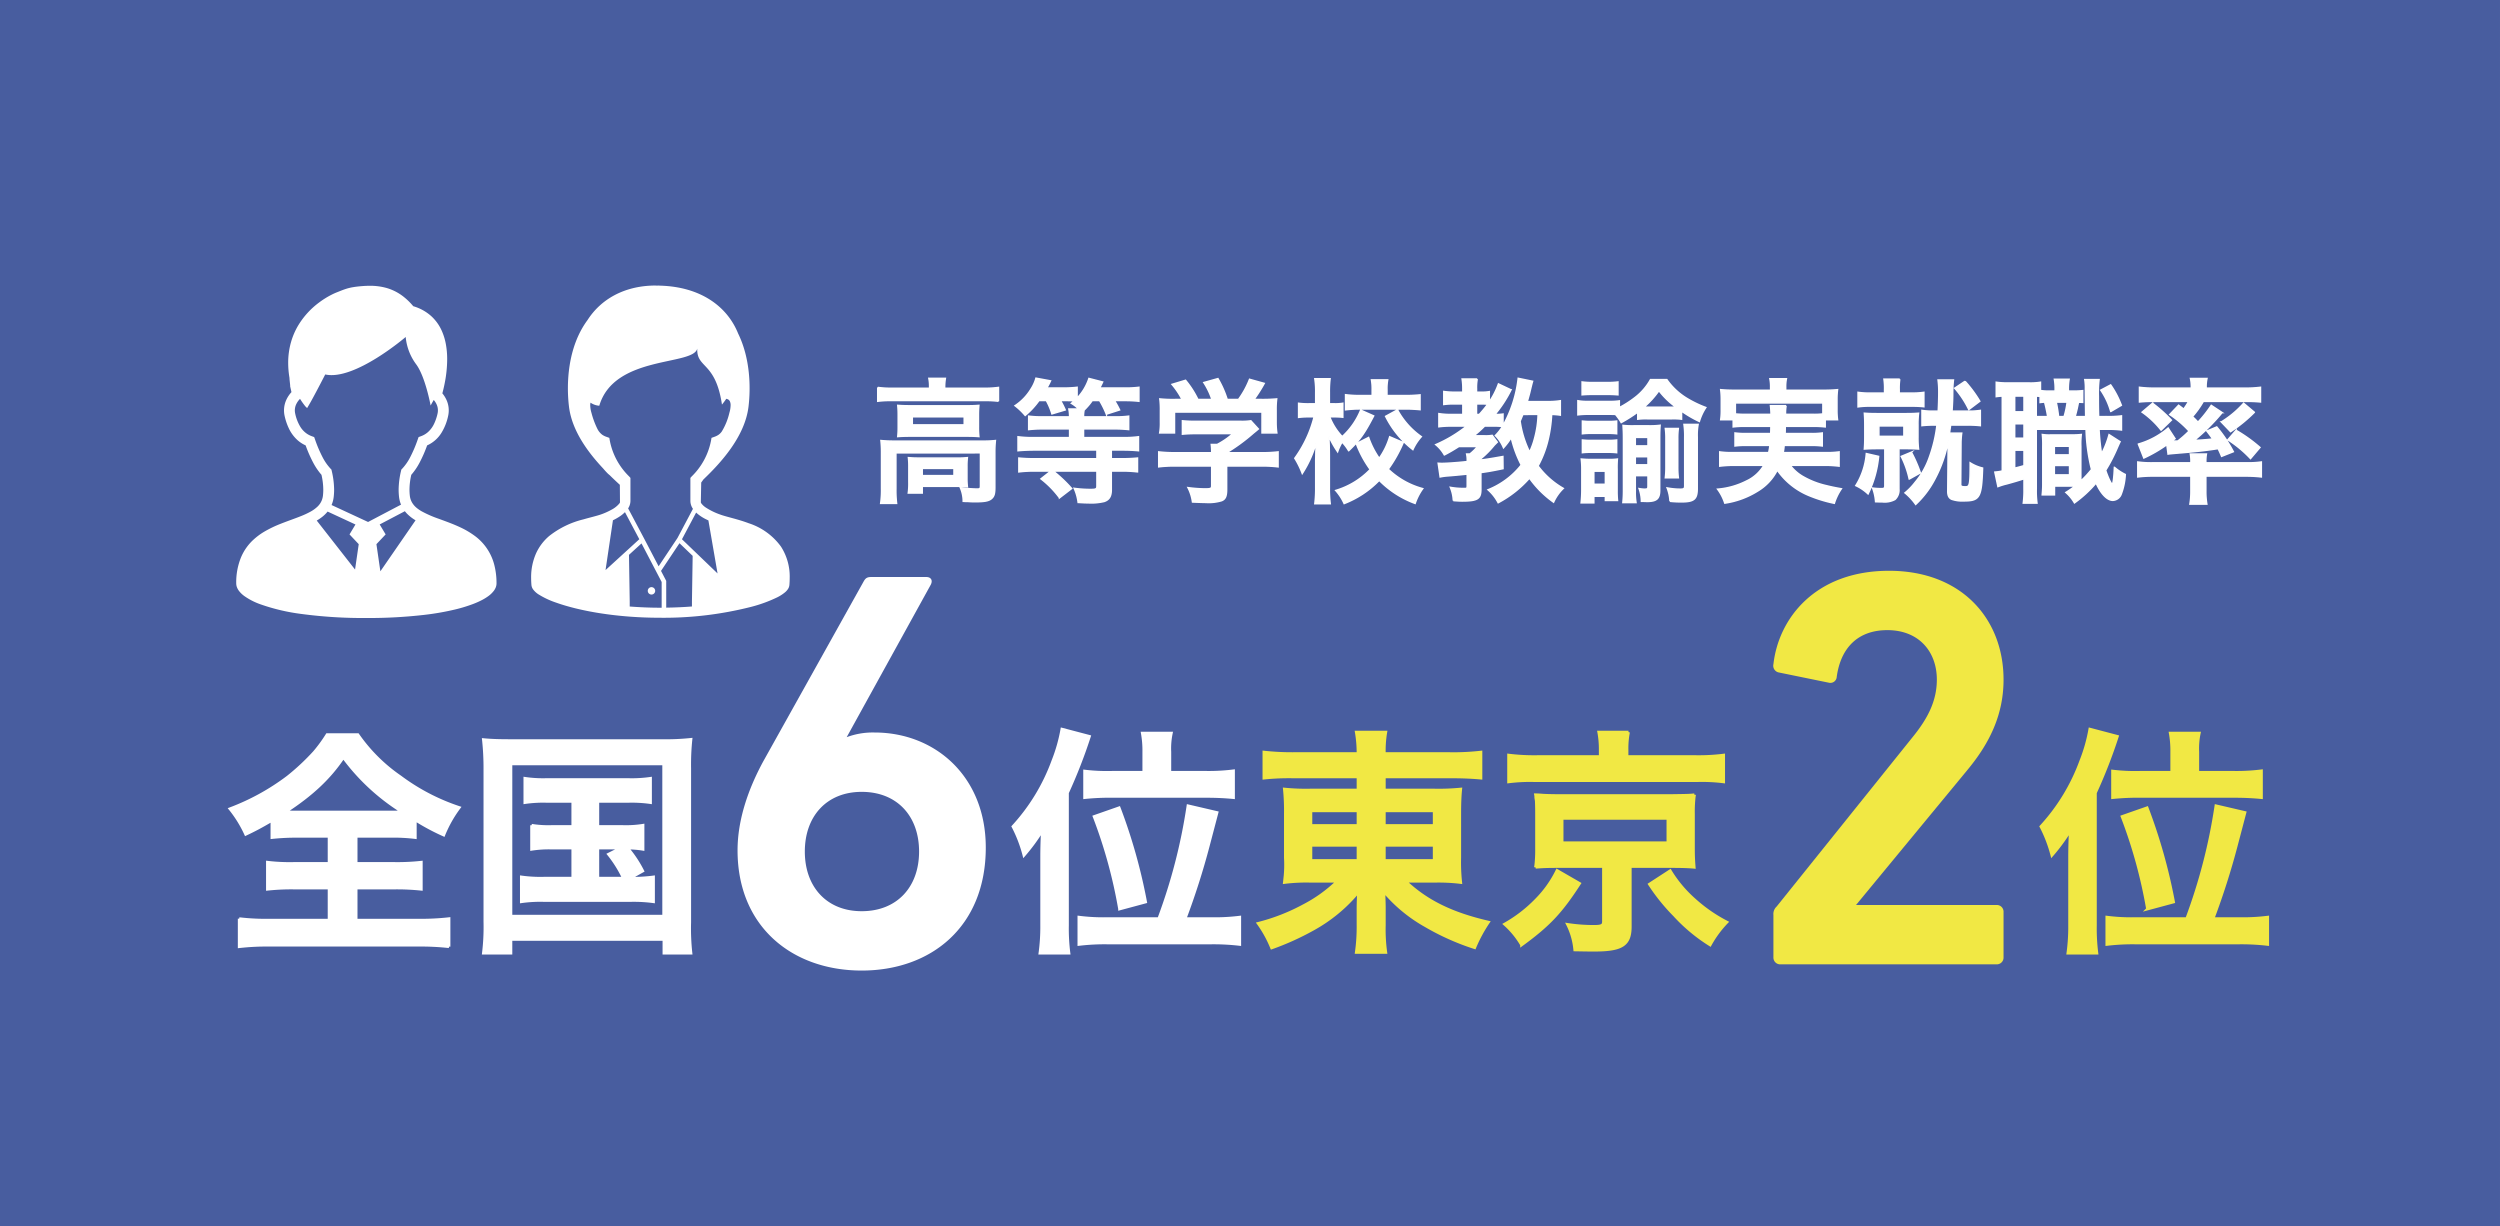 <svg xmlns="http://www.w3.org/2000/svg" width="208.723mm" height="102.392mm" viewBox="0 0 591.655 290.246"><title>n13</title><g id="fa41c22f-7702-4348-b1a2-5597580aef1d" data-name="レイヤー 2"><g id="a28ee086-38e1-4319-9e35-8dad683ce3a0" data-name="扉写真"><rect width="591.655" height="290.246" fill="#485d9f"/><path d="M220.007,91.503a9.343,9.343,0,0,0-.166-1.957h3.881a12.611,12.611,0,0,0-.166,1.957v.398h9.42a23.375,23.375,0,0,0,3.316-.199v3.25a23.937,23.937,0,0,0-3.316-.166h-21.957a23.436,23.436,0,0,0-3.284.166v-3.25a24.43,24.43,0,0,0,3.449.199h8.823ZM208.631,107.158a26.722,26.722,0,0,0-.133-2.885,32.569,32.569,0,0,0,3.317.132h20.597a25.87,25.87,0,0,0,3.151-.132,25.706,25.706,0,0,0-.133,2.852v8.126c0,1.559-.166,2.189-.763,2.72-.63.564-1.592.763-3.848.763-.663,0-.829,0-1.824-.067-.497,0-.497,0-1.028-.033a8.085,8.085,0,0,0-.664-3.184,36.72,36.72,0,0,0,3.98.298c.597,0,.763-.132.763-.663v-7.927H212.014v8.458a25.987,25.987,0,0,0,.166,3.516h-3.748a22.364,22.364,0,0,0,.199-3.516Zm3.947-8.922a22.436,22.436,0,0,0-.099-2.289c.862.066,1.658.1,3.118.1H228.797c1.36,0,1.99-.033,2.852-.1-.066.796-.099,1.294-.099,2.322v2.72a20.577,20.577,0,0,0,.099,2.322c-.829-.066-1.558-.1-3.018-.1H215.497c-1.327,0-2.123.033-3.018.1a21.373,21.373,0,0,0,.099-2.322ZM228.83,113.028a18.926,18.926,0,0,0,.099,2.156c-.564-.066-1.824-.1-2.653-.1H218.25v1.592h-3.284a16.171,16.171,0,0,0,.133-2.587v-3.682a17.523,17.523,0,0,0-.1-2.089c.796.066,1.426.099,2.587.099h8.756a21.721,21.721,0,0,0,2.587-.099,17.035,17.035,0,0,0-.099,2.056Zm-12.935-12.471H228.2V98.634H215.895Zm2.355,12.006h7.529V110.84H218.25Z" fill="#fff" stroke="#fff" stroke-miterlimit="10" stroke-width="0.37"/><path d="M245.878,94.786a18.662,18.662,0,0,1-3.25,3.516,15.583,15.583,0,0,0-2.388-2.289,12.388,12.388,0,0,0,3.781-3.947,9.143,9.143,0,0,0,1.161-2.554l3.416.63c-.133.265-.199.431-.265.564a12.704,12.704,0,0,1-.63,1.128h4.113a24.085,24.085,0,0,0,3.084-.166V94.256a12.369,12.369,0,0,0,2.819-4.677l3.217.829c-.133.298-.365.763-.696,1.426h5.804a23.379,23.379,0,0,0,3.482-.166v3.284a30.325,30.325,0,0,0-3.35-.166h-2.454a20.216,20.216,0,0,1,1.227,2.223l-3.118.995a20.834,20.834,0,0,0-1.592-3.217h-1.758a14.828,14.828,0,0,1-1.923,2.255,6.715,6.715,0,0,0-.133,1.625h7.264a23.193,23.193,0,0,0,3.416-.166v3.151a33.743,33.743,0,0,0-3.416-.166h-7.264v2.089h9.32a25.575,25.575,0,0,0,3.682-.199V106.66c-1.061-.099-2.189-.166-3.648-.166h-2.786v2.089H265.48c1.46,0,2.653-.066,3.715-.166v3.251a29.179,29.179,0,0,0-3.715-.199h-2.488v4.444c0,1.526-.497,2.355-1.658,2.753a13.121,13.121,0,0,1-3.814.332c-.696,0-1.194-.033-2.354-.1a11.493,11.493,0,0,0-.929-3.316,27.386,27.386,0,0,0,3.98.265c1.127,0,1.393-.133,1.393-.763V111.47H249.228a34.026,34.026,0,0,1,4.378,4.146l-2.853,2.189a22.444,22.444,0,0,0-4.378-4.478l2.355-1.857H244.85a28.822,28.822,0,0,0-3.715.199v-3.251c1.062.1,2.223.166,3.682.166H259.61v-2.089H244.684c-1.393,0-2.687.066-3.748.166v-3.283a25.893,25.893,0,0,0,3.682.199h8.524v-2.089h-6.169a30.7,30.7,0,0,0-3.516.166V98.501a24.965,24.965,0,0,0,3.549.166h6.136a9.118,9.118,0,0,0-.166-1.857h2.322a8.168,8.168,0,0,0-1.725-1.36c.365-.298.464-.365.73-.597-.564-.033-1.228-.066-1.725-.066h-1.625a19.821,19.821,0,0,1,1.127,2.223l-3.118.928a15.948,15.948,0,0,0-1.327-3.151Z" fill="#fff" stroke="#fff" stroke-miterlimit="10" stroke-width="0.37"/><path d="M278.117,110.275a29.744,29.744,0,0,0-3.88.199v-3.516a33.017,33.017,0,0,0,3.847.199h8.69v-.232a14.164,14.164,0,0,0-.1-1.725h1.393a18.13,18.13,0,0,0,3.748-2.587h-8.756a29.586,29.586,0,0,0-3.217.133V99.596a29.853,29.853,0,0,0,3.25.133h10.514a13.629,13.629,0,0,0,2.421-.133l1.758,1.924c-.464.398-.464.398-1.161.962a44.256,44.256,0,0,1-6.335,4.643v.033h8.259a31.131,31.131,0,0,0,3.914-.199v3.516a29.492,29.492,0,0,0-3.947-.199h-8.226v5.572c0,1.625-.332,2.322-1.227,2.653a10.6,10.6,0,0,1-3.682.398c-.398,0-1.426-.033-3.151-.099a10.421,10.421,0,0,0-1.062-3.383,33.573,33.573,0,0,0,3.947.298c1.426,0,1.658-.099,1.658-.73v-4.71Zm1.658-15.721a18.635,18.635,0,0,0-2.388-3.582l3.184-.962a22.008,22.008,0,0,1,2.918,4.544h3.35a17.217,17.217,0,0,0-1.924-4.013l3.317-.929a24.355,24.355,0,0,1,2.189,4.942h2.687a20.823,20.823,0,0,0,2.62-4.776l3.45.962a34.76,34.76,0,0,1-2.421,3.814h1.459a36.581,36.581,0,0,0,3.914-.133,19.899,19.899,0,0,0-.132,2.653v2.952a18.594,18.594,0,0,0,.166,2.421h-3.482V97.506h-20.73v4.942h-3.482a13.363,13.363,0,0,0,.166-2.455V97.075a19.809,19.809,0,0,0-.133-2.653,29.797,29.797,0,0,0,3.781.133Z" fill="#fff" stroke="#fff" stroke-miterlimit="10" stroke-width="0.37"/><path d="M325.082,98.435c-2.222,4.246-3.217,5.639-5.904,8.226a10.48,10.48,0,0,0-1.559-2.056,12.314,12.314,0,0,0-1.061,2.288,22.918,22.918,0,0,1-2.09-3.748c.033.63.033.63.1,2.322,0,.133.033,1.758.033,2.123v7.695a30.075,30.075,0,0,0,.199,3.914h-3.615a29.971,29.971,0,0,0,.199-3.914v-6.5c.033-.862.033-1.426.033-1.659,0,0,.033-.862.133-2.587a27.043,27.043,0,0,1-3.35,7.496,20.067,20.067,0,0,0-1.758-3.583,28.375,28.375,0,0,0,4.577-9.817h-1.228a18.528,18.528,0,0,0-2.454.133V95.45a16.717,16.717,0,0,0,2.454.133h1.592V92.962a19.802,19.802,0,0,0-.199-3.316h3.582a25.849,25.849,0,0,0-.166,3.283v2.654h1.26a10.456,10.456,0,0,0,1.924-.133v3.284a17.389,17.389,0,0,0-1.857-.1h-1.26a14.234,14.234,0,0,0,2.985,4.71,17.126,17.126,0,0,0,4.378-6.269Zm6.998,6.302a32.017,32.017,0,0,1-3.549,6.302,18.988,18.988,0,0,0,8.159,4.61,13.248,13.248,0,0,0-1.791,3.482,23.072,23.072,0,0,1-8.491-5.473,23.099,23.099,0,0,1-8.292,5.506,12.028,12.028,0,0,0-1.99-3.084,18.729,18.729,0,0,0,8.16-4.975,25.666,25.666,0,0,1-3.284-6.103l2.885-1.46a20.359,20.359,0,0,0,2.521,4.942,17.38,17.38,0,0,0,2.487-5.107Zm-7.33-12.438a12.193,12.193,0,0,0-.166-2.388h3.814a11.279,11.279,0,0,0-.166,2.322v1.393h4.312a32.778,32.778,0,0,0,3.516-.166v3.483c-1.062-.1-2.156-.166-3.516-.166H321.998a27.399,27.399,0,0,0-3.549.199V93.426a26.342,26.342,0,0,0,3.549.199h2.753Zm5.97,4.71a18.503,18.503,0,0,0,5.639,6.335,11.839,11.839,0,0,0-1.99,3.051,22.941,22.941,0,0,1-6.434-7.861Z" fill="#fff" stroke="#fff" stroke-miterlimit="10" stroke-width="0.37"/><path d="M369.261,98.236a15.577,15.577,0,0,0-2.057-.166,32.248,32.248,0,0,1-.895,6.203,24.848,24.848,0,0,1-2.322,6.003,19.523,19.523,0,0,0,5.97,5.307,10.514,10.514,0,0,0-2.288,3.251,23.886,23.886,0,0,1-5.705-5.705,26.126,26.126,0,0,1-7.396,5.837,10.623,10.623,0,0,0-2.388-3.051,18.993,18.993,0,0,0,7.861-5.871,27.64,27.64,0,0,1-2.388-6.501,16.551,16.551,0,0,1-1.824,2.421,8.798,8.798,0,0,0-1.924-2.886,11.594,11.594,0,0,0,1.692-2.156,15.92,15.92,0,0,0-1.824-.1h-2.421a27.235,27.235,0,0,1-2.587,2.322h2.454a8.161,8.161,0,0,0,1.924-.1l1.194,1.592-.696.696a22.52,22.52,0,0,1-3.184,3.217v.332c1.592-.199,2.587-.365,5.207-.829l.033,2.853c-2.587.531-3.549.696-5.24.929v4.013c0,2.222-.796,2.72-4.444,2.72-.531,0-.962-.033-2.057-.1a8.99,8.99,0,0,0-.696-3.118,18.066,18.066,0,0,0,3.416.266c.498,0,.564-.1.564-.664v-2.753c-1.725.166-2.952.299-4.743.431a13.25,13.25,0,0,0-1.658.232l-.464-3.217c.497.033.664.033.895.033,1.062,0,3.582-.166,5.97-.431a6.902,6.902,0,0,0-.133-1.791h.763a11.723,11.723,0,0,0,1.824-1.791h-4.445c-1.26.796-2.089,1.293-3.416,1.99a8.66,8.66,0,0,0-2.023-2.421,31.892,31.892,0,0,0,7.33-4.411h-3.682a22.735,22.735,0,0,0-2.918.166V97.904a18.111,18.111,0,0,0,2.985.199H346.21v-2.52H344.319a17.575,17.575,0,0,0-2.62.132V92.664a18.071,18.071,0,0,0,2.653.166H346.21v-.862a14.655,14.655,0,0,0-.166-2.255h3.549a10.4,10.4,0,0,0-.166,2.255V92.83h1.128a9.63,9.63,0,0,0,1.891-.133v2.455a18.723,18.723,0,0,0,2.189-4.279l2.952,1.393a28.944,28.944,0,0,1-3.814,5.837,11.502,11.502,0,0,0,1.923-.1v2.753a29.62,29.62,0,0,0,3.615-11.21l3.383.696c-.199.697-.199.697-.597,2.355-.066.332-.298,1.161-.663,2.455h4.644a18.544,18.544,0,0,0,3.184-.199Zm-19.171-.133a30.725,30.725,0,0,0,2.023-2.454c-.298-.033-.862-.066-1.294-.066h-1.393v2.52Zm10.315-.033c-.332.796-.431,1.062-.663,1.592a24.197,24.197,0,0,0,2.255,7.33,17.48,17.48,0,0,0,1.227-3.417,23.458,23.458,0,0,0,.796-5.506Z" fill="#fff" stroke="#fff" stroke-miterlimit="10" stroke-width="0.37"/><path d="M387.603,97.506a34.799,34.799,0,0,1-3.914,2.488,12.956,12.956,0,0,0-1.36-1.924c-.597-.033-.829-.033-1.46-.033h-4.942a17.816,17.816,0,0,0-2.488.133V94.853a12.678,12.678,0,0,0,2.488.166h4.809a15.553,15.553,0,0,0,2.488-.133v1.592a25.255,25.255,0,0,0,3.682-2.355,13.734,13.734,0,0,0,3.715-4.279h3.847a15.746,15.746,0,0,0,4.81,4.478,26.157,26.157,0,0,0,4.411,2.123,12.197,12.197,0,0,0-1.526,3.284,27.284,27.284,0,0,1-4.212-2.455v1.924a14.779,14.779,0,0,0-2.354-.1h-5.672a14.767,14.767,0,0,0-2.322.1Zm-13.4,21.493a29.454,29.454,0,0,0,.166-3.184v-4.544a19.983,19.983,0,0,0-.132-2.62c.862.067,1.26.1,2.222.1h4.345a13.165,13.165,0,0,0,1.957-.1,22.485,22.485,0,0,0-.066,2.388v5.141a20.316,20.316,0,0,0,.1,2.255H379.941V117.44h-2.753v1.559Zm.232-28.59a18.141,18.141,0,0,0,2.587.133h3.284a18.154,18.154,0,0,0,2.587-.133v3.018c-.929-.066-1.46-.099-2.587-.099h-3.284c-1.127,0-1.758.033-2.587.099Zm.066,9.254a15.977,15.977,0,0,0,2.023.099h4.113a14.489,14.489,0,0,0,1.957-.099v2.985a15.521,15.521,0,0,0-1.957-.1h-4.113a15.254,15.254,0,0,0-2.023.1Zm0,4.478a15.96,15.96,0,0,0,2.023.1h4.08a14.69,14.69,0,0,0,1.99-.1v2.985a17.097,17.097,0,0,0-2.023-.099h-4.08a15.753,15.753,0,0,0-1.99.099Zm2.687,10.481h2.753v-3.118h-2.753Zm9.817,1.691a14.867,14.867,0,0,0,.166,2.62H384.087a26.043,26.043,0,0,0,.133-2.687V103.642c0-1.161-.033-1.857-.1-2.952a20.137,20.137,0,0,0,2.52.1h3.615a18.755,18.755,0,0,0,2.621-.132c-.066.862-.1,1.592-.1,3.051V116.047c0,1.99-.73,2.62-2.985,2.62-.199,0-.73-.033-1.327-.033a9.36,9.36,0,0,0-.531-2.985,10.083,10.083,0,0,0,1.194.132c.763,0,.895-.099.895-.696v-2.521h-3.018Zm3.018-10.779v-2.023h-3.018v2.023Zm0,4.478v-1.924h-3.018V110.01Zm5.572-13.632h1.094a19.316,19.316,0,0,1-4.08-3.947,20.951,20.951,0,0,1-3.582,3.947h6.567Zm1.592,5.042a15.752,15.752,0,0,0-.133,2.388v6.6a20.118,20.118,0,0,0,.133,2.653h-3.051a21.326,21.326,0,0,0,.133-2.687v-6.501a17.604,17.604,0,0,0-.133-2.454Zm4.478,14.163c0,2.554-.729,3.184-3.748,3.184-.796,0-1.659-.033-2.687-.133a10.07,10.07,0,0,0-.663-3.151,16.998,16.998,0,0,0,3.084.298c.862,0,1.062-.132,1.062-.796V103.543a19.451,19.451,0,0,0-.166-3.084h3.317a14.229,14.229,0,0,0-.199,3.018Z" fill="#fff" stroke="#fff" stroke-miterlimit="10" stroke-width="0.37"/><path d="M413.175,100.889a21.535,21.535,0,0,0-2.985.133V99.33h-2.952a15.549,15.549,0,0,0,.133-2.354V94.621a18.845,18.845,0,0,0-.133-2.388,34.1,34.1,0,0,0,3.516.133h8.292v-.73a9.661,9.661,0,0,0-.166-1.99H422.76a8.908,8.908,0,0,0-.166,1.99v.73h8.756a34.502,34.502,0,0,0,3.516-.133,17.477,17.477,0,0,0-.132,2.322v2.421a16.42,16.42,0,0,0,.132,2.354h-2.918v1.692a23.05,23.05,0,0,0-3.019-.133h-6.435c0,.597,0,.664-.033,1.725h5.937a18.881,18.881,0,0,0,2.853-.132v3.051a19.66,19.66,0,0,0-2.853-.133H422.23a13.524,13.524,0,0,1-.232,1.725h9.951a20.773,20.773,0,0,0,3.283-.166v3.35a26.946,26.946,0,0,0-3.449-.199h-8.126a10.015,10.015,0,0,0,2.985,2.653,19.95,19.95,0,0,0,5.606,2.189c.796.199,1.791.431,3.516.73a13.033,13.033,0,0,0-1.658,3.416,32.696,32.696,0,0,1-5.97-1.824,17.074,17.074,0,0,1-7.529-6.037,12.148,12.148,0,0,1-4.644,4.975,20.208,20.208,0,0,1-7.761,2.853,11.417,11.417,0,0,0-1.692-3.284,18.479,18.479,0,0,0,6.866-1.956,9.265,9.265,0,0,0,4.08-3.715h-6.998a28.496,28.496,0,0,0-3.45.199v-3.35a20.308,20.308,0,0,0,3.25.166h8.325A13.908,13.908,0,0,0,418.88,105.4h-5.406a19.372,19.372,0,0,0-2.853.133v-3.051a19.177,19.177,0,0,0,2.853.132h5.605c0-.431.033-1.028.033-1.725Zm5.97-2.819c-.033-.995-.066-1.46-.133-2.056h3.682a10.247,10.247,0,0,0-.133,2.056h6.368a17.666,17.666,0,0,0,2.488-.1V95.35h-20.73v2.62a23.023,23.023,0,0,0,2.488.1Z" fill="#fff" stroke="#fff" stroke-miterlimit="10" stroke-width="0.37"/><path d="M444.585,108.02a25.489,25.489,0,0,1-2.488,8.856,11.025,11.025,0,0,0-2.885-1.957,16.732,16.732,0,0,0,2.487-7.562Zm1.426-15.754a15.223,15.223,0,0,0-.133-2.521h3.715a14.03,14.03,0,0,0-.133,2.488v.796h2.853a18.149,18.149,0,0,0,2.985-.166v3.383a24.345,24.345,0,0,0-3.018-.133h-9.486a18.988,18.988,0,0,0-3.052.166V92.863a17.63,17.63,0,0,0,3.019.166h3.25Zm-1.725,13.897c-1.26,0-2.089.033-3.051.1.066-.862.1-1.758.1-2.885V100.69c0-1.161-.033-1.956-.1-2.885.862.066,1.691.1,3.051.1h6.767c1.327,0,2.089-.033,2.985-.1a21.256,21.256,0,0,0-.133,2.819v2.753a22.05,22.05,0,0,0,.133,2.885c-.995-.066-1.691-.1-2.985-.1h-1.659v9.585a3.007,3.007,0,0,1-.929,2.455,5.126,5.126,0,0,1-2.985.564c-.332,0-.73,0-1.592-.033a11.427,11.427,0,0,0-.696-3.217,15.357,15.357,0,0,0,2.089.133c.63,0,.796-.133.796-.697v-8.79Zm.365-2.885h5.937V100.79h-5.937Zm7.695,3.748a33.56,33.56,0,0,1,2.123,4.875l-2.62,1.46a22.056,22.056,0,0,0-1.891-5.34Zm5.473-6.434a23.651,23.651,0,0,0-2.952.132v-3.582a16.457,16.457,0,0,0,2.985.166h.862c.066-1.327.132-3.084.132-4.444a21.993,21.993,0,0,0-.166-2.919h3.615a26.904,26.904,0,0,0-.166,2.853c0,1.559-.033,2.355-.166,4.511h3.582a17.71,17.71,0,0,0,3.118-.166v3.582a25.261,25.261,0,0,0-3.118-.132h-3.914c-.066.597-.1.663-.265,1.923h2.886a18.5,18.5,0,0,0-.166,2.488l-.066,9.519c-.033.564.166.697,1.128.697,1.028,0,1.127-.432,1.127-5.672a9.688,9.688,0,0,0,2.919,1.227c-.232,6.998-.663,7.761-4.445,7.761a7.508,7.508,0,0,1-2.885-.398c-.664-.332-.929-.929-.895-2.089l.1-11.012v-.763a30.924,30.924,0,0,1-3.284,9.32,22.107,22.107,0,0,1-4.412,5.771,14.028,14.028,0,0,0-2.521-2.72,15.093,15.093,0,0,0,2.421-2.52,18.669,18.669,0,0,0,3.35-5.937,33.48,33.48,0,0,0,1.791-7.595Zm7.23-10.349a29.883,29.883,0,0,1,3.482,4.71l-2.587,1.957a22.51,22.51,0,0,0-3.317-5.042Z" fill="#fff" stroke="#fff" stroke-miterlimit="10" stroke-width="0.37"/><path d="M492.877,95.217c-.664-.033-.664-.033-.995-.033a33.253,33.253,0,0,1-.796,3.416h2.521c-.033-2.687-.066-4.842-.066-6.468a13.09,13.09,0,0,0-.133-2.289h3.35a26.492,26.492,0,0,0-.166,3.914c0,1.293,0,2.62.066,4.842h1.857a23.293,23.293,0,0,0,3.549-.166v3.317a24.958,24.958,0,0,0-3.549-.166H496.757a57.468,57.468,0,0,0,.597,5.838,21.669,21.669,0,0,0,1.791-4.544l2.587,1.658c-.199.398-.431.929-.696,1.526a39.127,39.127,0,0,1-2.72,5.24c.564,1.725,1.327,3.284,1.559,3.284s.431-1.493.531-3.98a12.136,12.136,0,0,0,2.554,1.691,14.871,14.871,0,0,1-.962,4.644,2.197,2.197,0,0,1-1.957,1.46c-1.36,0-2.819-1.526-3.98-4.113a28.135,28.135,0,0,1-5.108,4.71,9.74,9.74,0,0,0-2.023-2.454,22.752,22.752,0,0,0,2.189-1.526H486.21v2.089h-2.886a24.121,24.121,0,0,0,.133-2.786v-8.624a23.138,23.138,0,0,0-.1-2.852,10.362,10.362,0,0,0,2.023.099h5.075a20.026,20.026,0,0,0,2.089-.099,19.368,19.368,0,0,0-.1,2.852v8.16a24.259,24.259,0,0,0,2.554-2.753,43.223,43.223,0,0,1-1.293-9.52H481.898v14.097a21.972,21.972,0,0,0,.166,3.383h-3.217a23.754,23.754,0,0,0,.166-3.416v-2.355c-1.625.531-2.919.895-4.013,1.194a16.353,16.353,0,0,0-2.156.664l-.73-3.417a10.354,10.354,0,0,0,1.758-.265V93.725a14.201,14.201,0,0,0-1.426.132V90.475a17.918,17.918,0,0,0,2.687.166h5.042a14.296,14.296,0,0,0,2.72-.166v1.957a12.049,12.049,0,0,0,1.99.132h1.493v-.199a12.982,12.982,0,0,0-.166-2.587h3.45a13.391,13.391,0,0,0-.166,2.587v.199h1.127a18.751,18.751,0,0,0,2.256-.1ZM476.79,97.473h2.222V93.725H476.79Zm0,6.236h2.222v-3.417H476.79Zm0,7.098c1.227-.298,1.426-.365,2.222-.597V106.528H476.79Zm7.828-12.206a34.116,34.116,0,0,0-.73-3.449c-.431.033-.531.033-1.061.099V93.792c-.365-.033-.464-.033-.929-.066v4.875Zm1.559,9.055h3.615v-2.056h-3.615Zm0,4.743h3.615v-2.255h-3.615Zm.431-17.247a29.752,29.752,0,0,1,.564,3.449h1.327a20.417,20.417,0,0,0,.73-3.449ZM499.51,91.105a21.959,21.959,0,0,1,2.52,4.81l-2.487,1.46a16.874,16.874,0,0,0-2.355-5.042Z" fill="#fff" stroke="#fff" stroke-miterlimit="10" stroke-width="0.37"/><path d="M509.659,112.664a27.853,27.853,0,0,0-3.714.199v-3.516a23.276,23.276,0,0,0,3.416.199h9.154v-.233a8.846,8.846,0,0,0-.133-1.857h3.781a9.257,9.257,0,0,0-.133,1.857v.233h9.851a22.547,22.547,0,0,0,3.283-.199v3.516a30.382,30.382,0,0,0-3.748-.199H522.03v3.549a17.931,17.931,0,0,0,.232,3.085h-3.98a18.237,18.237,0,0,0,.232-3.085v-3.549Zm5.937-16.75c.564.431.73.531,1.194.929a15.645,15.645,0,0,0,1.194-1.857h-8.358a30.515,30.515,0,0,0-3.284.133v-3.45a28.415,28.415,0,0,0,3.781.199h8.491v-.332a9.084,9.084,0,0,0-.199-1.957h3.881a9.084,9.084,0,0,0-.199,1.957v.332h9.055a28.631,28.631,0,0,0,3.814-.199v3.45a30.789,30.789,0,0,0-3.317-.133H521.434a21.687,21.687,0,0,1-2.587,3.615,16.603,16.603,0,0,1,1.327,1.327,29.203,29.203,0,0,0,3.151-3.98l2.554,1.691a47.981,47.981,0,0,1-6.634,6.601,3.837,3.837,0,0,1,.697-.033c1.327-.066,2.62-.166,3.748-.299-.498-.73-.73-1.028-1.393-1.89l2.322-.962a32.599,32.599,0,0,1,3.914,5.837l-2.753,1.094c-.398-.962-.564-1.294-.829-1.824-3.217.497-5.008.697-10.282,1.128-.663.066-1.26.1-1.559.166l-.298-2.223a33.413,33.413,0,0,1-5.44,3.151l-1.293-3.284a18.652,18.652,0,0,0,7.032-3.781l1.625,2.488-.796.597h.365c.066,0,.929,0,1.128-.033a27.297,27.297,0,0,0,2.653-2.354,24.591,24.591,0,0,0-4.577-3.914Zm-6.169-.464a34.965,34.965,0,0,1,4.444,3.98l-2.421,2.355a20.982,20.982,0,0,0-4.478-4.246Zm24.08,2.123a34.717,34.717,0,0,1-5.606,4.577l-2.189-2.289a23.407,23.407,0,0,0,5.274-4.411Zm-4.312,4.279a36.259,36.259,0,0,1,5.638,4.046l-2.222,2.62a28.599,28.599,0,0,0-5.34-4.444Z" fill="#fff" stroke="#fff" stroke-miterlimit="10" stroke-width="0.37"/><path d="M184.826,129.358a15.223,15.223,0,0,0-7.605-5.518c-1.38-.519-2.728-.901-3.915-1.226-1.186-.323-2.217-.595-2.91-.857a15.861,15.861,0,0,1-3.386-1.66,4.34,4.34,0,0,1-.989-.905,1.517,1.517,0,0,1-.161-.285l.09-4.706s.208-.29.538-.748c3.987-3.797,9.789-10.056,10.655-17.197.537-4.426.459-11.357-2.448-17.307-2.58-6.437-8.904-11.089-18.51-11.345-.097-.006-.187-.019-.285-.025-.067.004-.128.013-.193.017-.338-.003-.662-.023-1.007-.017-7.041.143-12.5,3.244-15.659,8.173-4.793,6.479-5.02,15.255-4.383,20.505.69,5.691,4.515,10.813,8.058,14.585.353.418.715.821,1.094,1.199.128.128.303.277.495.433.872.863,1.682,1.617,2.389,2.268l.032,4.165a1.731,1.731,0,0,1-.178.289,6.114,6.114,0,0,1-1.805,1.421,16.197,16.197,0,0,1-2.527,1.134c-.946.335-2.47.683-4.178,1.173a21.209,21.209,0,0,0-8.068,3.928,11.82,11.82,0,0,0-3.075,4.04,13.943,13.943,0,0,0-1.197,5.907q0,.799.072,1.654a2.096,2.096,0,0,0,.365.991,4.782,4.782,0,0,0,1.354,1.25,19.607,19.607,0,0,0,4.11,1.921c5.246,1.871,13.932,3.584,24.696,3.586a83.864,83.864,0,0,0,21.394-2.561,33.085,33.085,0,0,0,6.261-2.278,9.39,9.39,0,0,0,1.866-1.209,3.659,3.659,0,0,0,.639-.709,2.11,2.11,0,0,0,.365-.991q.071-.854.071-1.649A13.103,13.103,0,0,0,184.826,129.358Zm-40.504-25.054-.12-.68-.65-.232a4.186,4.186,0,0,1-1.004-.489,3.92,3.92,0,0,1-1.204-1.48,19.714,19.714,0,0,1-1.368-3.719,6.602,6.602,0,0,1-.293-1.779,2.752,2.752,0,0,1,.067-.631,4.163,4.163,0,0,0,2.08.728c3.549-12.035,22.244-9.415,23.185-13.522-.185,4.743,4.319,2.987,5.846,13.252a16.646,16.646,0,0,0,1.018-1.368,1.323,1.323,0,0,1,.482.176.956.956,0,0,1,.348.374,2.071,2.071,0,0,1,.198.989,6.615,6.615,0,0,1-.293,1.781,14.866,14.866,0,0,1-1.782,4.394,3.215,3.215,0,0,1-.791.804,4.181,4.181,0,0,1-1.004.489l-.65.231-.12.681a16.101,16.101,0,0,1-4.574,8.457l-.305.339v5.452a3.361,3.361,0,0,0,.605,1.873l-3.66,6.899-4.465,6.698-3.223-6.172.002-.002-.155-.291-.039-.076-3.801-7.166a3.294,3.294,0,0,0,.55-1.764v-5.452l-.305-.339A16.1,16.1,0,0,1,144.322,104.304Zm.736,18.827a13.649,13.649,0,0,0,1.794-1.035,8.145,8.145,0,0,0,1.052-.887l3.397,6.405-7.995,7.304Zm11.531,20.69c-.099.001-.195.004-.295.004-2.554,0-4.972-.11-7.265-.286V142.283l-.174-10.971,2.965-2.708,4.77,9.134Zm7.167-1.538v1.249c-1.93.152-3.967.246-6.087.276V137.47l-1.231-2.357,4.371-6.556,3.117,2.994Zm-2.361-14.659,3.351-6.318a9.448,9.448,0,0,0,1.826,1.319c.348.196.714.367,1.078.54l2.168,12.549Z" fill="#fff"/><path d="M154.181,140.708a.877.877,0,1,0-.878-.878A.877.877,0,0,0,154.181,140.708Z" fill="#fff"/><path d="M116.964,133.63a12.262,12.262,0,0,0-4.842-6.977,19.842,19.842,0,0,0-3.251-1.881c-1.68-.787-3.397-1.392-4.981-1.977a26.346,26.346,0,0,1-4.16-1.821,8.631,8.631,0,0,1-1.106-.761,4.804,4.804,0,0,1-1.121-1.305,4.181,4.181,0,0,1-.523-1.684,12.961,12.961,0,0,1-.072-1.358,16.322,16.322,0,0,1,.425-3.491,15.112,15.112,0,0,0,1.972-2.896,31.41,31.41,0,0,0,1.78-4.069,7.671,7.671,0,0,0,3.412-3.014,12.453,12.453,0,0,0,1.557-3.952,5.955,5.955,0,0,0-.427-3.877,6.871,6.871,0,0,0-.941-1.478c.19-.698.42-1.641.624-2.742a29.427,29.427,0,0,0,.518-5.303,19.471,19.471,0,0,0-.35-3.805,13.817,13.817,0,0,0-.864-2.805,10.426,10.426,0,0,0-2.646-3.7A10.965,10.965,0,0,0,97.803,72.47a15.261,15.261,0,0,0-2.195-2.167,11.77,11.77,0,0,0-3.976-2.107,14.23,14.23,0,0,0-4.127-.559c-.727,0-1.452.041-2.181.106-.681.062-1.248.132-1.754.218a11.982,11.982,0,0,0-1.987.504c-.607.209-1.19.454-1.955.753-.29.115-.669.283-1.13.516a19.895,19.895,0,0,0-2.942,1.828,18.86,18.86,0,0,0-4.919,5.351,16.571,16.571,0,0,0-1.754,4.014,17.829,17.829,0,0,0-.681,4.957,21.808,21.808,0,0,0,.307,3.558c0,.086.005.173.01.254.01.154.026.317.043.485.026.247.055.504.077.72.012.106.022.202.029.278,0,.036.002.067.005.091v.175l.305,1.356a7.1,7.1,0,0,0-1.111,1.603,6.034,6.034,0,0,0-.653,2.719,5.962,5.962,0,0,0,.146,1.32,13.719,13.719,0,0,0,.941,2.819,8.808,8.808,0,0,0,2.092,2.889,7.645,7.645,0,0,0,1.939,1.26,31.322,31.322,0,0,0,1.78,4.067,14.972,14.972,0,0,0,1.97,2.894,16.461,16.461,0,0,1,.425,3.494,12.898,12.898,0,0,1-.07,1.358,4.407,4.407,0,0,1-.298,1.219,4.252,4.252,0,0,1-.97,1.425,7.868,7.868,0,0,1-1.639,1.197,19.396,19.396,0,0,1-2.27,1.065c-1.466.593-3.134,1.154-4.828,1.826a27.375,27.375,0,0,0-3.781,1.809,15.357,15.357,0,0,0-2.618,1.912,11.959,11.959,0,0,0-2.994,4.228,15.612,15.612,0,0,0-1.133,6.166,2.628,2.628,0,0,0,.189.962,3.461,3.461,0,0,0,.437.78,6.047,6.047,0,0,0,1.296,1.255A15.65,15.65,0,0,0,61.589,143a46.949,46.949,0,0,0,9.753,2.303,110.381,110.381,0,0,0,15.366.957,115.184,115.184,0,0,0,13.657-.737,62.734,62.734,0,0,0,7.407-1.296,35.205,35.205,0,0,0,4.084-1.245,19.415,19.415,0,0,0,2.306-1.027,11.778,11.778,0,0,0,1.329-.821,6.103,6.103,0,0,0,1.411-1.353,3.597,3.597,0,0,0,.434-.794,2.655,2.655,0,0,0,.17-.917A17.157,17.157,0,0,0,116.964,133.63Zm-32.938,1.159L74.96,123.2a11.063,11.063,0,0,0,1.341-.912,7.873,7.873,0,0,0,1.231-1.219l6.591,3.059-1.406,2.346,2.179,2.311ZM78.466,119.521a6.839,6.839,0,0,0,.521-2.035,15.375,15.375,0,0,0,.086-1.622,20.028,20.028,0,0,0-.554-4.377l-.079-.348-.245-.259a12.118,12.118,0,0,1-1.824-2.618,31.185,31.185,0,0,1-1.816-4.252l-.202-.569-.566-.209a5.265,5.265,0,0,1-1.142-.576,5.458,5.458,0,0,1-1.56-1.636,9.914,9.914,0,0,1-1.224-3.143,3.419,3.419,0,0,1,.3-2.327,4.491,4.491,0,0,1,.845-1.156,18.218,18.218,0,0,0,1.255,1.773c.576.578.396.401.588.115,0,0,.655-.921,4.12-7.661,6.932,1.54,19.044-8.87,19.044-8.87a12.786,12.786,0,0,0,2.457,6.442c2.191,2.922,3.441,9.782,3.441,9.782s.298-.564.741-1.322a4.307,4.307,0,0,1,.648.993,3.413,3.413,0,0,1,.252,2.229,11.209,11.209,0,0,1-.763,2.296,6.214,6.214,0,0,1-1.476,2.061,5.143,5.143,0,0,1-1.684,1.001l-.566.206-.202.569a30.988,30.988,0,0,1-1.816,4.254,12.024,12.024,0,0,1-1.826,2.62l-.245.259-.077.35a19.798,19.798,0,0,0-.557,4.372,16.048,16.048,0,0,0,.084,1.622,6.951,6.951,0,0,0,.451,1.867.764.764,0,0,0,.034.077l-7.8,4.103Zm11.551,15.687-.933-6.423,2.181-2.311-1.411-2.356,5.962-3.134a6.7,6.7,0,0,0,.525.607,9.759,9.759,0,0,0,2.006,1.545Z" fill="#fff"/><path d="M70.504,197.918a52.925,52.925,0,0,0-6.146.295v-4.078c-2.541,1.478-3.841,2.187-6.205,3.309a27.954,27.954,0,0,0-3.723-6.027,54.309,54.309,0,0,0,13.65-7.505,53.568,53.568,0,0,0,6.323-5.909,34.43,34.43,0,0,0,3.014-4.137h7.268a39.353,39.353,0,0,0,10.046,9.987,49.02,49.02,0,0,0,13.946,7.269,28.972,28.972,0,0,0-3.664,6.5,53.407,53.407,0,0,1-6.736-3.605v4.196a42.486,42.486,0,0,0-6.028-.295H84.272v6.441h9.16a51.533,51.533,0,0,0,6.264-.295v6.382a55.24,55.24,0,0,0-6.264-.295h-9.16v7.623H98.986a57.973,57.973,0,0,0,7.269-.354v6.619a60.155,60.155,0,0,0-7.21-.355H63.649a56.959,56.959,0,0,0-7.032.355v-6.619a53.79,53.79,0,0,0,7.21.354H77.89V210.15H69.499a53.325,53.325,0,0,0-6.205.295v-6.382a44.712,44.712,0,0,0,6.205.295H77.89v-6.441Zm22.041-5.732c1.064,0,1.537,0,2.659-.059a50.627,50.627,0,0,1-13.946-12.882c-3.309,4.904-7.387,8.746-13.71,12.882,1.182.059,1.714.059,2.541.059Z" fill="#fff" stroke="#fff" stroke-miterlimit="10" stroke-width="0.664"/><path d="M114.764,181.844a62.977,62.977,0,0,0-.354-6.796c1.891.177,3.604.236,6.677.236H156.838a55.403,55.403,0,0,0,6.678-.295,57.23,57.23,0,0,0-.296,6.855v36.401a53.597,53.597,0,0,0,.296,7.328h-6.382v-3.25H120.909v3.25h-6.5a51.519,51.519,0,0,0,.354-7.387Zm6.146,34.983h36.165V180.78h-36.165Zm8.451-27.183a29.959,29.959,0,0,0-5.141.295v-5.732a29.484,29.484,0,0,0,5.141.296h19.264a30.941,30.941,0,0,0,5.318-.296V189.94a31.505,31.505,0,0,0-5.259-.295h-7.209v5.968h5.791a25.444,25.444,0,0,0,4.905-.295V200.99a22.428,22.428,0,0,0-3.664-.295,28.006,28.006,0,0,1,3.604,5.436l-3.073,1.713a35.438,35.438,0,0,0,5.614-.295V213.4a35.282,35.282,0,0,0-5.378-.296H128.71a31.782,31.782,0,0,0-5.318.296V207.55a32.73,32.73,0,0,0,5.318.295h6.855v-7.15H130.66a26.282,26.282,0,0,0-4.846.295v-5.673a24.753,24.753,0,0,0,4.846.295h4.905v-5.968Zm12.114,18.2H147.56a28.09,28.09,0,0,0-3.545-5.673l2.955-1.477h-5.496Z" fill="#fff" stroke="#fff" stroke-miterlimit="10" stroke-width="0.664"/><path d="M180.905,180.381,204.727,137.69c.401-.669.669-.803,1.606-.803H219.18c.936,0,1.205.535.803,1.338l-20.074,36.401.268.268a17.324,17.324,0,0,1,6.825-1.204c14.052,0,25.963,10.171,25.963,26.899,0,18.602-12.848,28.773-29.041,28.773s-29.041-10.171-29.041-28.105C174.883,194.031,177.425,186.805,180.905,180.381Zm23.019,35.598c8.565,0,13.918-5.888,13.918-14.453s-5.353-14.454-13.918-14.454c-8.431,0-13.784,5.888-13.784,14.454S195.492,215.979,203.923,215.979Z" fill="#fff" stroke="#fff" stroke-miterlimit="10" stroke-width="0.664"/><path d="M246.532,202.822c0-2.009.059-4.196.177-6.382a44.984,44.984,0,0,1-4.373,5.968,32.074,32.074,0,0,0-2.6-6.795,46.437,46.437,0,0,0,9.455-15.541,38.054,38.054,0,0,0,2.127-7.505L257.82,174.28a123.695,123.695,0,0,1-5.2,13.355v31.378a45.765,45.765,0,0,0,.354,6.559h-6.855a45.685,45.685,0,0,0,.413-6.618Zm27.715,14.596a131.36,131.36,0,0,0,6.914-26.71l6.854,1.596c-.65,2.481-.65,2.481-2.068,7.859a178.252,178.252,0,0,1-5.496,17.255h6.382a47.171,47.171,0,0,0,6.559-.354v6.441a53.594,53.594,0,0,0-6.795-.354H262.074a51.316,51.316,0,0,0-6.736.354v-6.441a45.65,45.65,0,0,0,6.5.354Zm-3.545-39.474a23.539,23.539,0,0,0-.355-4.432h6.855a17.463,17.463,0,0,0-.354,4.432V182.79h8.568a47.429,47.429,0,0,0,6.5-.354v6.323c-1.832-.177-3.9-.295-6.559-.295H263.374a58.289,58.289,0,0,0-6.678.295v-6.264a44.795,44.795,0,0,0,6.5.295h7.505Zm-5.732,37.169a115.806,115.806,0,0,0-6.027-21.864l5.909-2.068a130.693,130.693,0,0,1,6.264,22.278Z" fill="#fff" stroke="#fff" stroke-miterlimit="10" stroke-width="0.664"/><path d="M305.921,183.853a56.285,56.285,0,0,0-6.795.295v-6.146a60.953,60.953,0,0,0,7.209.354H321.403a29.864,29.864,0,0,0-.414-5.082h6.973a26.356,26.356,0,0,0-.354,5.082h15.423a56.685,56.685,0,0,0,7.446-.354v6.146c-1.891-.177-4.196-.295-7.091-.295H327.608v3.132h11.76a52.498,52.498,0,0,0,6.323-.236c-.177,1.714-.236,3.723-.236,5.732V203a44.195,44.195,0,0,0,.236,5.85,43.425,43.425,0,0,0-6.382-.295h-6.737c5.082,4.787,10.991,7.682,19.678,9.691a34.001,34.001,0,0,0-3.25,6.028,58.676,58.676,0,0,1-11.641-5.2,35.868,35.868,0,0,1-9.869-8.155c.059,1.418.118,3.014.118,3.959v4.078a39.585,39.585,0,0,0,.354,6.441h-6.973a43.188,43.188,0,0,0,.414-6.441V214.818c0-.65.059-2.777.118-3.841a37.173,37.173,0,0,1-10.873,8.982,64.37,64.37,0,0,1-9.691,4.373,27.669,27.669,0,0,0-3.191-5.792,46.337,46.337,0,0,0,10.637-4.136,33.807,33.807,0,0,0,8.155-5.85h-6.205a41.968,41.968,0,0,0-6.382.295c.059-.532.059-.532.177-1.655A29.387,29.387,0,0,0,304.207,203v-10.4a52.346,52.346,0,0,0-.236-5.851,50.222,50.222,0,0,0,6.205.236H321.403v-3.132Zm4.314,8.037v3.487H321.403V191.89Zm0,8.155v3.605H321.403v-3.605Zm17.373-4.668h11.819V191.89H327.608Zm0,8.273h11.819v-3.605H327.608Z" fill="#f1e844" stroke="#f1e844" stroke-miterlimit="10" stroke-width="0.664"/><path d="M373.818,209.086c-4.373,6.736-7.15,9.751-13.71,14.537a20.027,20.027,0,0,0-4.019-4.904,32.545,32.545,0,0,0,7.446-5.732,26.052,26.052,0,0,0,4.964-6.973Zm4.905-31.674a22.494,22.494,0,0,0-.354-4.137h7.032a19.943,19.943,0,0,0-.354,4.137v1.654h16.25a47.561,47.561,0,0,0,6.619-.354v6.323a41.151,41.151,0,0,0-6.264-.295h-38.47a40.331,40.331,0,0,0-6.146.295v-6.323a49.642,49.642,0,0,0,6.854.354h14.833ZM368.5,205.067c-2.423,0-3.545.059-5.082.177a32.69,32.69,0,0,0,.236-4.491v-8.096c0-1.891-.059-2.955-.059-3.073,0-.059-.059-.354-.118-.768a3.389,3.389,0,0,0-.059-.709c.473,0,.473,0,1.359.059.473.059,2.422.118,3.723.118h27.301c3.9-.059,3.9-.059,5.2-.177a31.987,31.987,0,0,0-.236,4.55v8.096c0,1.891.059,2.954.177,4.491-1.182-.118-3.014-.177-5.141-.177h-9.986V219.25c0,4.372-1.891,5.614-8.569,5.614-.65,0-1.3,0-4.55-.059a16.611,16.611,0,0,0-1.714-6.027,40.56,40.56,0,0,0,6.205.473c1.891,0,2.305-.236,2.305-1.182V205.067Zm1.182-5.614h25.056v-5.791H369.682Zm25.587,6.619a29.478,29.478,0,0,0,5.673,6.795,35.823,35.823,0,0,0,7.741,5.378,25.283,25.283,0,0,0-3.959,5.377,40.483,40.483,0,0,1-8.45-7.032,46.786,46.786,0,0,1-5.91-7.328Z" fill="#f1e844" stroke="#f1e844" stroke-miterlimit="10" stroke-width="0.664"/><path d="M420.033,216.515a2.054,2.054,0,0,1,.669-1.74L452.821,174.76c3.613-4.416,5.889-8.699,5.889-13.918,0-6.825-4.417-12.045-12.045-12.045-7.227,0-11.376,4.417-12.312,11.376a1.175,1.175,0,0,1-1.472,1.071l-11.777-2.409a1.295,1.295,0,0,1-1.071-1.606c1.205-10.707,9.77-21.814,27.033-21.814,16.997,0,26.766,11.242,26.766,25.428,0,8.164-3.212,14.855-8.565,21.279l-26.498,32.119v.268h33.725a1.264,1.264,0,0,1,1.338,1.338v10.707a1.265,1.265,0,0,1-1.338,1.338H421.372a1.265,1.265,0,0,1-1.338-1.338Z" fill="#f1e844" stroke="#f1e844" stroke-miterlimit="10" stroke-width="0.664"/><path d="M489.809,202.822c0-2.009.059-4.196.177-6.382a44.976,44.976,0,0,1-4.372,5.968,32.074,32.074,0,0,0-2.6-6.795,46.437,46.437,0,0,0,9.455-15.541,38.06,38.06,0,0,0,2.127-7.505l6.5,1.714a123.674,123.674,0,0,1-5.2,13.355v31.378a45.779,45.779,0,0,0,.354,6.559h-6.855a45.684,45.684,0,0,0,.414-6.618Zm27.715,14.596a131.354,131.354,0,0,0,6.914-26.71l6.854,1.596c-.65,2.481-.65,2.481-2.068,7.859a178.224,178.224,0,0,1-5.496,17.255h6.382a47.17,47.17,0,0,0,6.559-.354v6.441a53.594,53.594,0,0,0-6.795-.354H505.351a51.315,51.315,0,0,0-6.736.354v-6.441a45.65,45.65,0,0,0,6.5.354Zm-3.545-39.474a23.54,23.54,0,0,0-.355-4.432h6.855a17.463,17.463,0,0,0-.354,4.432V182.79h8.568a47.431,47.431,0,0,0,6.5-.354v6.323c-1.832-.177-3.9-.295-6.56-.295H506.651a58.287,58.287,0,0,0-6.678.295v-6.264a44.794,44.794,0,0,0,6.5.295h7.505Zm-5.732,37.169a115.814,115.814,0,0,0-6.027-21.864l5.909-2.068a130.675,130.675,0,0,1,6.264,22.278Z" fill="#f1e844" stroke="#f1e844" stroke-miterlimit="10" stroke-width="0.664"/></g></g></svg>